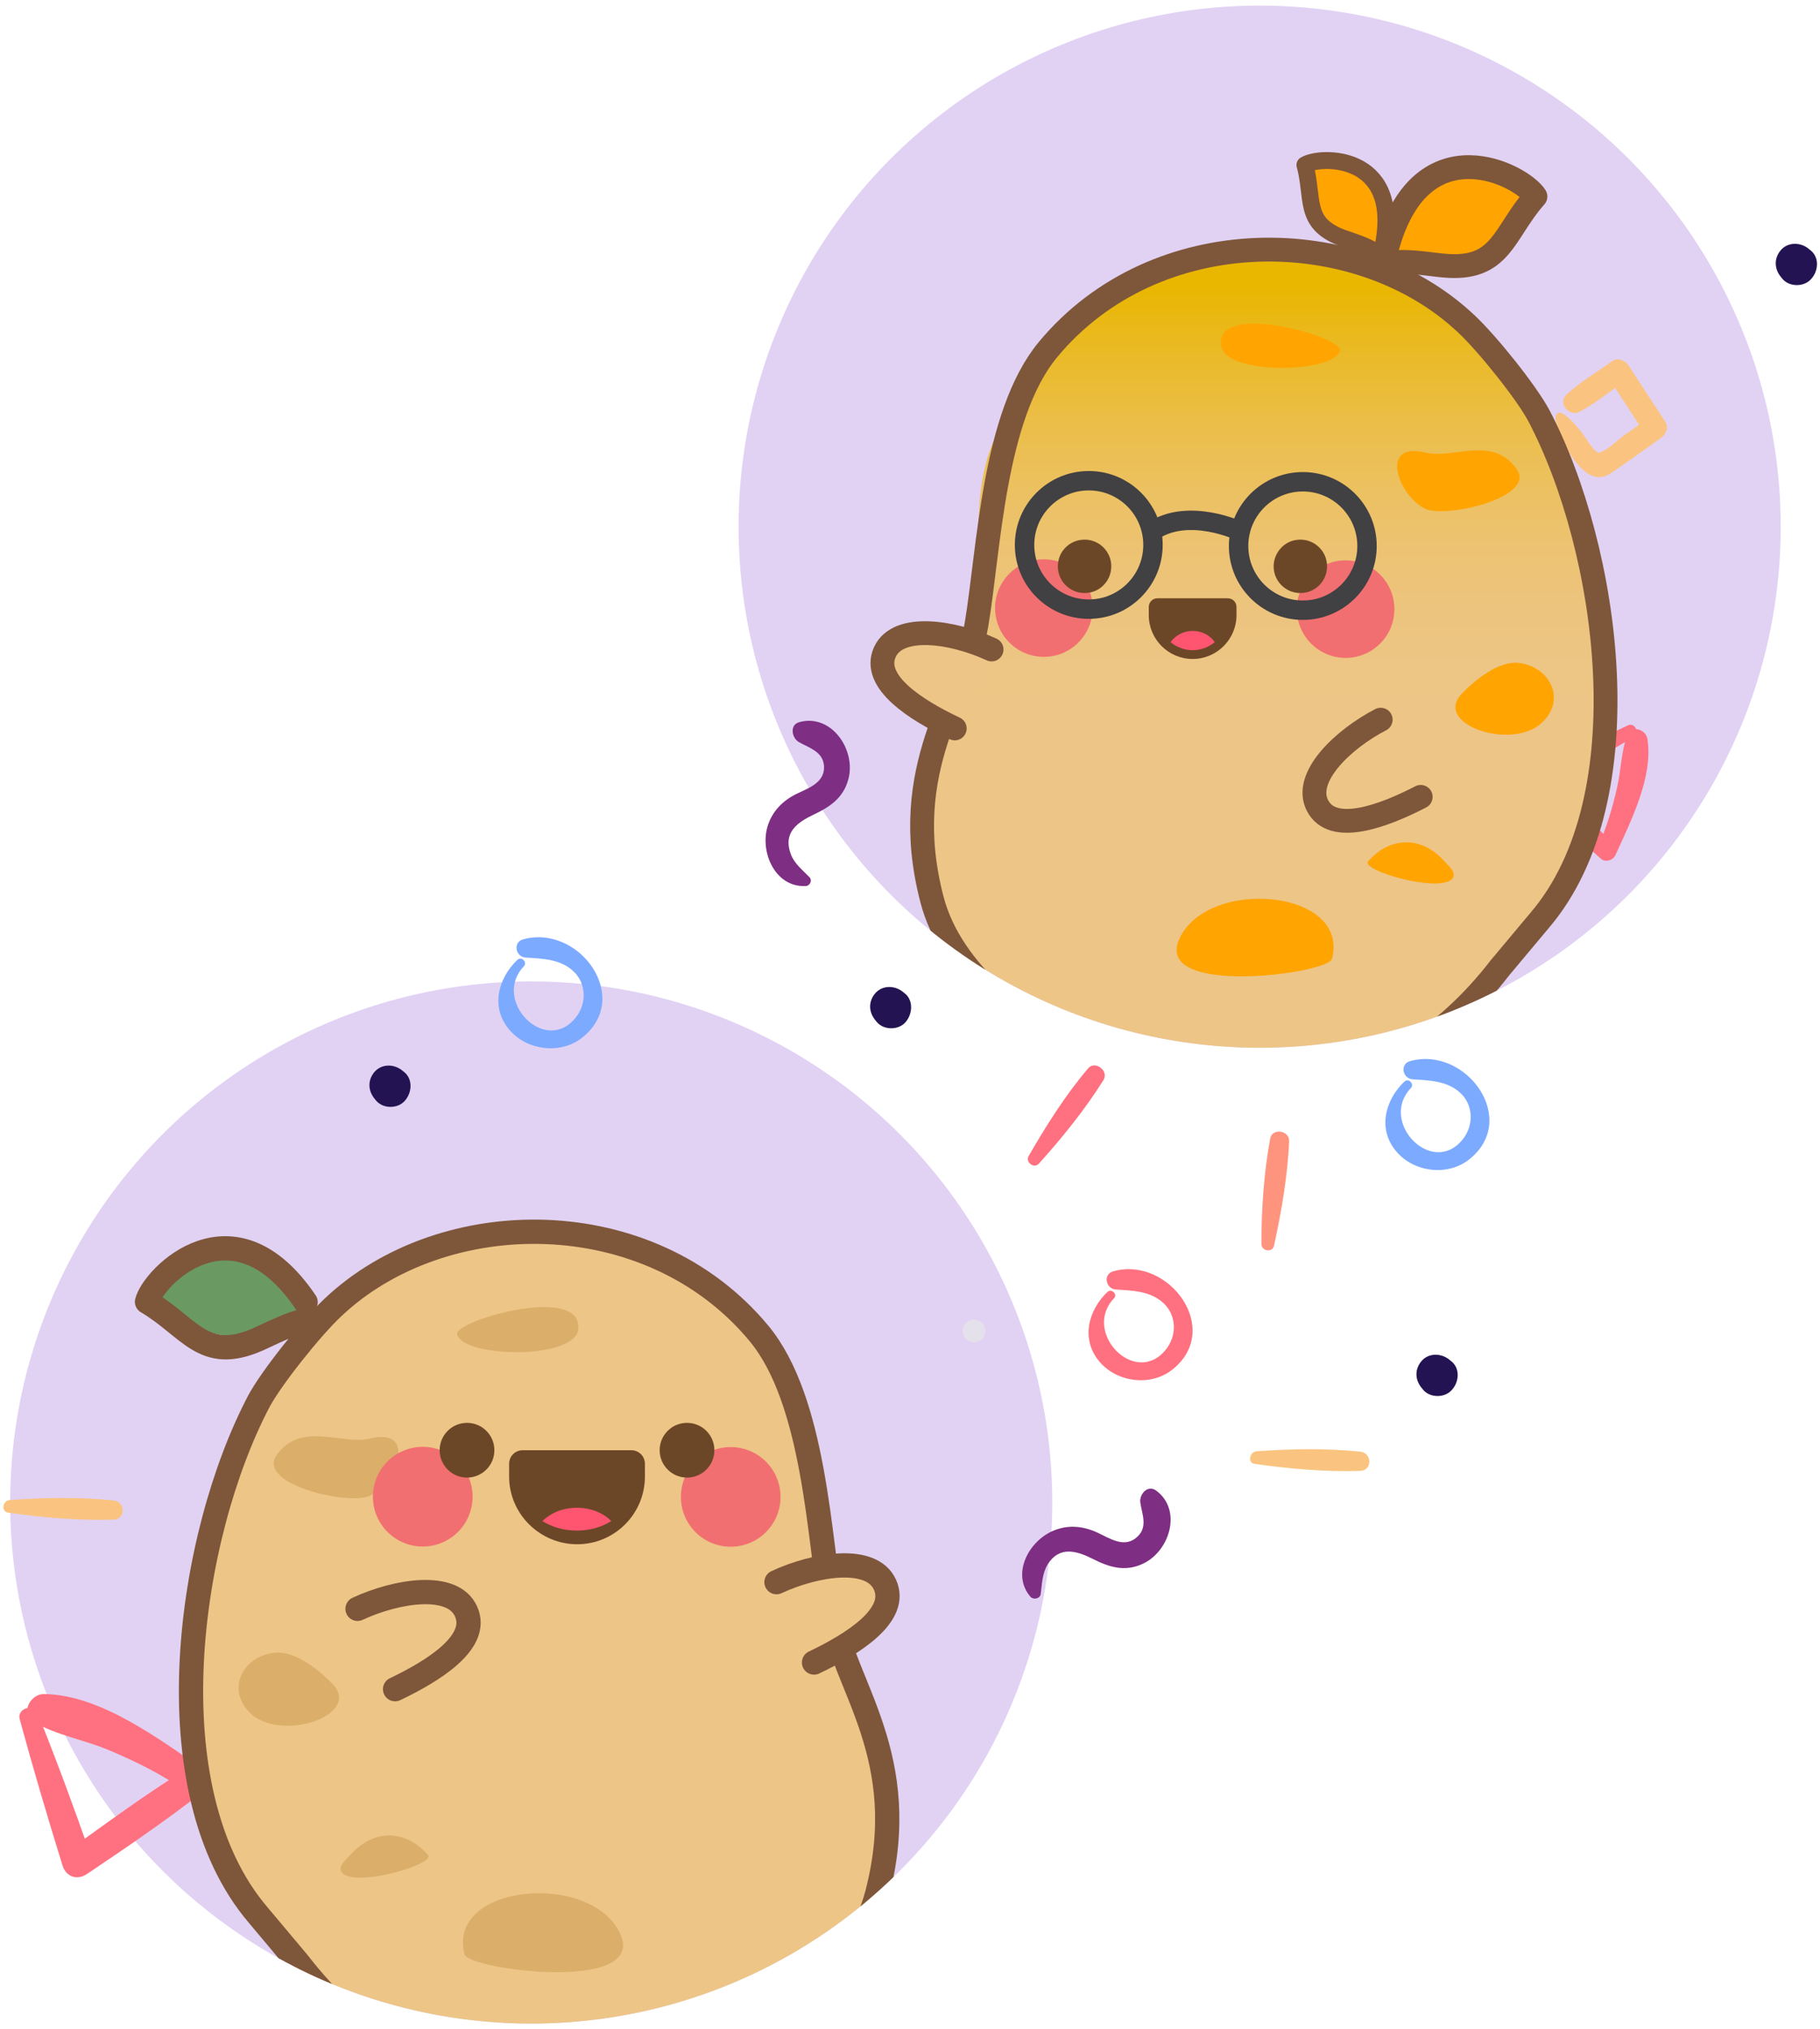 <?xml version="1.0" encoding="utf-8"?>
<!-- Generator: Adobe Illustrator 28.0.0, SVG Export Plug-In . SVG Version: 6.00 Build 0)  -->
<svg version="1.1" id="圖層_1" xmlns="http://www.w3.org/2000/svg" xmlns:xlink="http://www.w3.org/1999/xlink" x="0px" y="0px"
	 viewBox="0 0 518.7 578.3" style="enable-background:new 0 0 518.7 578.3;" xml:space="preserve">
<style type="text/css">
	.st0{fill:#E1D2F4;}
	.st1{fill:#7CAAFF;}
	.st2{fill:#7E2E83;}
	.st3{fill:#FAC480;}
	.st4{fill:#FF7180;}
	.st5{fill:#241352;}
	.st6{clip-path:url(#SVGID_00000018948656099033764480000016296198475267711392_);}
	.st7{fill:#EDC587;stroke:#7E563A;stroke-width:6.791;stroke-linecap:round;stroke-linejoin:round;stroke-miterlimit:10;}
	.st8{fill:url(#SVGID_00000181076727601052102370000007945830039064720293_);}
	.st9{fill:#FFA400;}
	.st10{fill:none;stroke:#7E563A;stroke-width:6.791;stroke-linecap:round;stroke-linejoin:round;stroke-miterlimit:10;}
	.st11{fill:none;stroke:#7E563A;stroke-width:4.817;stroke-linecap:round;stroke-linejoin:round;stroke-miterlimit:10;}
	.st12{fill:#EDC587;stroke:#7E563A;stroke-width:6.786;stroke-linecap:round;stroke-linejoin:round;stroke-miterlimit:10;}
	.st13{fill:#F16F71;}
	.st14{fill:#6C4727;}
	.st15{fill:#FF5571;}
	.st16{fill:none;stroke:#414042;stroke-width:5.53;stroke-linecap:round;stroke-linejoin:round;stroke-miterlimit:10;}
	.st17{fill:#FF947E;}
	.st18{fill:#E5E1EA;}
	.st19{clip-path:url(#SVGID_00000052804045323816699650000004104805628452390788_);}
	.st20{fill:#EDC587;stroke:#7E563A;stroke-width:6.918;stroke-linecap:round;stroke-linejoin:round;stroke-miterlimit:10;}
	.st21{fill:#EDC587;}
	.st22{fill:#DBAE6A;}
	.st23{fill:none;stroke:#7E563A;stroke-width:6.918;stroke-linecap:round;stroke-linejoin:round;stroke-miterlimit:10;}
	.st24{fill:#6A9962;}
	.st25{display:none;}
</style>
<g id="圖層_1_00000057845795890022862580000007236845198684224896_">
</g>
<g id="圖層_2_00000149372221356136819650000005678757476761793924_">
</g>
<g id="圖層_3">
	<g>
		<g>
			<circle class="st0" cx="359" cy="150.1" r="148.5"/>
			<g>
				<path class="st1" d="M400.2,308.3c-5.5,5.3-7.6,13.5-2.3,19.8c4.9,5.9,14.4,7.2,20.6,2.5c14.8-11.4-0.6-32.6-16.6-28.2
					c-3,0.8-2.2,5,0.7,5.2c4.7,0.3,9.7,0.4,13.4,3.7c4,3.5,4.1,9.5,0.8,13.5c-8.7,10.7-23.9-5.1-14.7-14.7
					C403.2,308.9,401.4,307.1,400.2,308.3L400.2,308.3z"/>
			</g>
			<g>
				<path class="st2" d="M230.7,250c-2.1-2.2-4.4-3.9-5.4-6.8c-2.1-5.9,1.9-8.8,6.5-11c4.7-2.2,8.6-4.8,10-10.2
					c2.2-8.4-4.9-18.7-14-16.2c-2.9,0.8-2.1,4.6-0.1,5.7c2.8,1.6,6.6,2.6,7.1,6.4c0.6,5.2-4.5,6.7-8.1,8.5c-3.9,2-6.8,5.1-8,9.3
					c-2.1,7.3,2.3,17.2,10.8,16.8C230.8,252.6,231.6,250.9,230.7,250L230.7,250z"/>
			</g>
			<g>
				<path class="st3" d="M202.7,339.5c0.7,4.8,5.8,15.1,11.1,16.5c2.8,0.8,4.9-1.1,7.1-2.6c4-2.7,7.9-5.6,11.9-8.4
					c1.4-1,2.3-3,1.2-4.6c-3.5-5.4-7-10.7-10.5-16.1c-0.9-1.4-3.1-2.3-4.6-1.2c-4.3,3.1-9.1,5.9-13,9.5c-2.7,2.5,0.7,6.6,3.8,4.9
					c4.4-2.4,8.5-5.7,12.6-8.6c-1.5-0.4-3.1-0.8-4.6-1.2c3.5,5.4,7,10.7,10.5,16.1c0.4-1.5,0.8-3.1,1.2-4.6c-2.4,1.7-4.7,3.4-7.1,5
					c-1.3,1-5.8,5.1-7.3,5c-1.3-0.1-4.1-4.9-4.9-5.9c-1.7-2-3.2-3.9-5.4-5.3C203.5,337.4,202.5,338.5,202.7,339.5L202.7,339.5z"/>
			</g>
			<g>
				<path class="st3" d="M443.3,119.3c0.7,4.8,5.8,15.1,11.1,16.5c2.8,0.8,4.9-1.1,7.1-2.6c4-2.7,7.9-5.6,11.9-8.4
					c1.4-1,2.3-3,1.2-4.6c-3.5-5.4-7-10.7-10.5-16.1c-0.9-1.4-3.1-2.3-4.6-1.2c-4.3,3.1-9.1,5.9-13,9.5c-2.7,2.5,0.7,6.6,3.8,4.9
					c4.4-2.4,8.5-5.7,12.6-8.6c-1.5-0.4-3.1-0.8-4.6-1.2c3.5,5.4,7,10.7,10.5,16.1c0.4-1.5,0.8-3.1,1.2-4.6c-2.4,1.7-4.7,3.4-7.1,5
					c-1.3,1-5.8,5.1-7.3,5c-1.3-0.1-4.1-4.9-4.9-5.9c-1.7-2-3.2-3.9-5.4-5.3C444.1,117.1,443.1,118.3,443.3,119.3L443.3,119.3z"/>
			</g>
			<g>
				<path class="st4" d="M464,206.7c-9.1,4.2-18,8.7-26.9,13.2c-2.1,1.1-2.5,3.4-0.8,5.1c6.5,6.7,12.9,13.5,19.9,19.7
					c1.3,1.2,3.5,0.5,4.2-1c4.3-9.5,10.9-22.4,9.1-33.2c-0.5-2.7-4.6-4-5.8-0.9c-1.7,4.8-1.7,10.1-2.9,15.1
					c-1.3,5.7-3,11.5-5.5,16.8c1.6-0.2,3.2-0.3,4.7-0.5c-6.4-7.2-13.3-13.9-20.2-20.6c0,1.6-0.1,3.1-0.1,4.7
					c8.7-4.9,17.3-9.9,25.9-15.1C467.5,208.9,465.9,205.8,464,206.7L464,206.7z"/>
			</g>
			<g>
				<path class="st4" d="M296.1,331.6c6.6-7.3,13.2-15.5,18.4-23.8c1.6-2.6-2.4-5.7-4.4-3.3c-6.4,7.5-12,16.4-16.9,24.9
					C292.1,331.2,294.7,333.2,296.1,331.6L296.1,331.6z"/>
			</g>
			<g>
				<path class="st5" d="M516.2,71.5c-0.2-0.1-0.3-0.3-0.5-0.4c-2.2-2-5.8-2.3-8,0c-2.2,2.4-2.1,5.6,0,8c0.1,0.2,0.3,0.3,0.4,0.5
					c2,2.2,6,2.2,8,0C518.2,77.4,518.6,73.6,516.2,71.5L516.2,71.5z"/>
			</g>
			<g>
				<path class="st5" d="M258.1,283.3c-0.2-0.1-0.3-0.3-0.5-0.4c-2.2-2-5.8-2.3-8,0c-2.2,2.4-2.1,5.6,0,8c0.1,0.2,0.3,0.3,0.4,0.5
					c2,2.2,6,2.2,8,0S260.4,285.4,258.1,283.3L258.1,283.3z"/>
			</g>
			<g>
				<g>
					<defs>
						<circle id="SVGID_1_" cx="359" cy="150.1" r="148.5"/>
					</defs>
					<clipPath id="SVGID_00000058547173795996704760000017336527935439986858_">
						<use xlink:href="#SVGID_1_"  style="overflow:visible;"/>
					</clipPath>
					<g style="clip-path:url(#SVGID_00000058547173795996704760000017336527935439986858_);">
						<g>
							<g>
								<g>
									<path class="st7" d="M298.7,295.3c-3.2,7.1-3.2,17.9,5.1,21.6c8.6,3.8,14.4-4.2,17.6-11.4"/>
									<path class="st7" d="M415.5,291.1c4.6,6.3,6.8,16.9-0.5,22.2c-7.6,5.5-14.9-1.2-19.6-7.5"/>
									<g>
										
											<linearGradient id="SVGID_00000173872830311506794510000018232427705032599681_" gradientUnits="userSpaceOnUse" x1="19105.815" y1="299.584" x2="19105.815" y2="522.165" gradientTransform="matrix(1 0 0 -1 -18747.609 603.865)">
											<stop  offset="0.434" style="stop-color:#EDC587"/>
											<stop  offset="0.536" style="stop-color:#EDC583"/>
											<stop  offset="0.633" style="stop-color:#EDC378"/>
											<stop  offset="0.728" style="stop-color:#ECC164"/>
											<stop  offset="0.822" style="stop-color:#EBBE49"/>
											<stop  offset="0.914" style="stop-color:#EABA27"/>
											<stop  offset="1" style="stop-color:#E9B600"/>
										</linearGradient>
										<path style="fill:url(#SVGID_00000173872830311506794510000018232427705032599681_);" d="M283,126.1
											c-7.3,17.6-1.9,37.2-6.5,55.6c-4.8,19.3-16.7,28.6-16,54.8c0.5,18.3,17.3,42.6,31.2,53.3c20,15.4,32.3,22,57.5,21
											c29.4-1.2,59.3-13.4,78.8-35.5c21.5-24.3,31-57.6,27.2-89.8c-4.7-39.3-9.8-75.9-46.3-102.2c-26.8-19.3-60.2-11.7-85.2-1.7
											C303.8,89.5,291.3,106.3,283,126.1z"/>
										<path class="st9" d="M336.1,267.6c-7.5,16.6,42.4,9.9,43.5,5.7C384.9,253.5,344.2,249.8,336.1,267.6z"/>
										<path class="st9" d="M389.9,245.5c-2.1,2.5,19.3,8.8,23.7,5.2c2.1-1.7-0.9-4-1.9-5.2C404.6,237.6,395.6,238.9,389.9,245.5
											z"/>
										<path class="st9" d="M348,98.4c0.9,8.7,32.7,8,33.9,1.4C382.5,96.1,346.6,85.6,348,98.4z"/>
										<path class="st9" d="M406.3,129c-13.5-3.3-7.7,12.4-0.1,16c5.9,2.8,31.9-3.3,26-11.4C425.3,124,414.2,130.9,406.3,129z"/>
										<path class="st9" d="M416.7,197.6c-8.6,8.8,14.3,16.5,22.8,8.3c7.1-6.7,2-16.2-7-17C426.9,188.5,420.4,193.8,416.7,197.6z
											"/>
										<path class="st10" d="M265.6,256.3c-9.9-38,9.3-58.2,12.7-78.3c3.6-21.4,4.8-59.6,20.4-78.4
											c30.6-36.9,88.4-36.4,119.2-7.3c6.1,5.7,17.2,19.6,20.7,26.2c19.8,37.7,30.2,108.7,0.2,143.8l-11.3,13.5
											c-31.2,40.4-77.3,46-118.2,25.5C293,293.2,271.1,277.6,265.6,256.3z"/>
									</g>
									<g>
										<path class="st9" d="M395,75c7.9,0.5,9.7,2.8,17.6-0.3c6.9-2.7,17.2-5.3,22.1-20.5c-9.5-7-18.5-7-25.1-5.2
											c-3.5,1-9.6,7-11.3,9.1C394.7,62.6,395,75,395,75z"/>
										<path class="st10" d="M396.7,74.9c4.2-0.8,11.1,0.5,14.9,0.8c16.4,1.5,16.8-9.3,26-19.7c-3.9-6.2-32.2-20.8-42.1,14"/>
									</g>
									<g>
										<path class="st9" d="M393.1,72.4c-5.2-2.1-7.1-1.2-11.1-5.7c-3.6-3.9-9.3-8.7-7.7-20c8.2-1.5,13.9,1.3,17.6,4.5
											c1.9,1.7,3.9,7.4,4.4,9.3C397.1,64.6,393.1,72.4,393.1,72.4z"/>
										<path class="st11" d="M392,71.8c-2.4-1.8-7.2-3.2-9.7-4.1c-10.9-4.2-7.8-11.1-10.4-20.7c4.4-2.7,27-3.2,22.5,22"/>
									</g>
									<path class="st12" d="M393.5,205.1c-10.8,5.6-22.2,16.5-18,24.5c4.3,8.3,18.6,3.1,29.4-2.5"/>
									<path class="st12" d="M282.6,185.1c-11-5.1-26.6-7.5-30.4,0.7c-3.9,8.5,8.9,16.6,19.9,21.8"/>
								</g>
								<ellipse class="st13" cx="297.5" cy="173.3" rx="13.9" ry="13.9"/>
								<ellipse class="st13" cx="383.5" cy="173.6" rx="13.9" ry="13.9"/>
								<g>
									<path class="st14" d="M363.1,160.1c-0.9,5.2,3.6,9.7,8.8,8.8c3.2-0.5,5.7-3.1,6.2-6.2c0.9-5.2-3.6-9.7-8.8-8.8
										C366.2,154.4,363.7,156.9,363.1,160.1z"/>
									<path class="st14" d="M301.6,160.1c-0.9,5.2,3.6,9.7,8.8,8.8c3.2-0.5,5.7-3.1,6.2-6.2c0.9-5.2-3.6-9.7-8.8-8.8
										C304.7,154.4,302.1,156.9,301.6,160.1z"/>
									<g>
										<path class="st14" d="M327.4,175.3V173c0-1.4,1.1-2.5,2.5-2.5h20c1.4,0,2.5,1.1,2.5,2.5v2.3c0,6.9-5.6,12.5-12.5,12.5
											S327.4,182.2,327.4,175.3z"/>
									</g>
									<path class="st15" d="M339.9,179.8c2.6,0,4.9,1.2,6.3,3.2c-1.7,1.4-3.9,2.3-6.3,2.3s-4.6-0.9-6.3-2.3
										C335,181.1,337.3,179.8,339.9,179.8z"/>
								</g>
							</g>
							<g>
								<circle class="st16" cx="371.3" cy="155.6" r="18.3"/>
								<circle class="st16" cx="310.3" cy="155.3" r="18.3"/>
								<path class="st16" d="M353.4,151.4c0,0-14.7-7-25,0"/>
							</g>
						</g>
					</g>
				</g>
			</g>
		</g>
		<g>
			<path class="st17" d="M363.1,355c2.1-9.6,3.9-20,4.3-29.8c0.1-3.1-4.9-3.8-5.4-0.7c-1.8,9.7-2.5,20.1-2.5,30
				C359.5,356.6,362.7,357.1,363.1,355L363.1,355z"/>
		</g>
		<g>
			<path class="st5" d="M413.8,388.1c-0.2-0.1-0.3-0.3-0.5-0.4c-2.2-2-5.8-2.3-8,0c-2.2,2.4-2.1,5.6,0,8c0.1,0.2,0.3,0.3,0.4,0.5
				c2,2.2,6,2.2,8,0C415.8,394,416.2,390.2,413.8,388.1L413.8,388.1z"/>
		</g>
		<g>
			<ellipse class="st0" cx="151.4" cy="428.2" rx="148.5" ry="148.5"/>
			<g>
				<path class="st2" d="M296.6,454.3c0.4-3,0.4-5.8,2-8.5c3.3-5.2,8.1-3.9,12.7-1.6c4.7,2.4,9.1,3.8,14.1,1.6
					c7.9-3.4,11.7-15.4,4.1-21c-2.5-1.8-4.9,1.2-4.5,3.5c0.5,3.2,2.1,6.8-0.7,9.5c-3.7,3.7-8,0.6-11.7-1.1c-4-1.8-8.2-2.2-12.3-0.5
					c-7.1,2.9-12.2,12.4-6.6,18.9C294.6,456,296.4,455.6,296.6,454.3L296.6,454.3z"/>
			</g>
			<g>
				<path class="st4" d="M315.6,368.2c-5.5,5.3-7.6,13.5-2.3,19.8c4.9,5.9,14.4,7.2,20.6,2.5c14.8-11.4-0.6-32.6-16.6-28.2
					c-3,0.8-2.2,5,0.7,5.2c4.7,0.3,9.7,0.4,13.4,3.7c4,3.5,4.1,9.5,0.8,13.5c-8.7,10.7-23.9-5.1-14.7-14.7
					C318.6,368.9,316.8,367.1,315.6,368.2L315.6,368.2z"/>
			</g>
			<g>
				<path class="st1" d="M147.4,273.6c-5.5,5.3-7.6,13.5-2.3,19.8c4.9,5.9,14.4,7.2,20.6,2.5c14.8-11.4-0.6-32.6-16.6-28.2
					c-3,0.8-2.2,5,0.7,5.2c4.7,0.3,9.7,0.4,13.4,3.7c4,3.5,4.1,9.5,0.8,13.5c-8.7,10.7-23.9-5.1-14.7-14.7
					C150.4,274.2,148.6,272.4,147.4,273.6L147.4,273.6z"/>
			</g>
			<g>
				<path class="st4" d="M5.6,489.9c3.8,14,7.9,27.8,12.2,41.7c1,3.3,4.2,4.4,7.1,2.4c11.3-7.6,22.5-15.2,33.2-23.6
					c2.1-1.6,1.6-4.9-0.4-6.3c-12.5-8.6-29.3-21.2-45.2-21.3c-4,0-6.8,5.6-2.8,8c6.4,3.7,14.1,5,20.9,7.8
					c7.9,3.3,15.7,7.1,22.6,12.1c0.2-2.3,0.3-4.6,0.5-6.9c-11.9,7.3-23.1,15.6-34.5,23.8c2.2,0.4,4.5,0.9,6.7,1.3
					c-4.8-13.7-9.8-27.3-15.2-40.7C9.6,485.4,4.8,486.9,5.6,489.9L5.6,489.9z"/>
			</g>
			<g>
				<path class="st3" d="M357.6,417.2c9.8,1.4,20.1,2.3,30,2c3.6-0.1,3.5-5.2,0-5.5c-9.6-1-19.8-0.8-29.5-0.1
					C356.2,413.7,355.4,416.9,357.6,417.2L357.6,417.2z"/>
			</g>
			<g>
				<path class="st3" d="M2.3,431.1c9.8,1.4,20.1,2.3,30,2c3.6-0.1,3.5-5.2,0-5.5c-9.6-1-19.8-0.8-29.5-0.1
					C0.9,427.5,0.1,430.7,2.3,431.1L2.3,431.1z"/>
			</g>
			<g>
				<path class="st5" d="M115.4,305.7c-0.2-0.1-0.3-0.3-0.5-0.4c-2.2-2-5.8-2.3-8,0c-2.2,2.4-2.1,5.6,0,8c0.1,0.2,0.3,0.3,0.4,0.5
					c2,2.2,6,2.2,8,0C117.4,311.5,117.7,307.8,115.4,305.7L115.4,305.7z"/>
			</g>
			<path class="st18" d="M280.8,379.3c0,1.8-1.4,3.2-3.2,3.2c-1.8,0-3.2-1.4-3.2-3.2c0-1.8,1.4-3.2,3.2-3.2
				C279.3,376.1,280.8,377.5,280.8,379.3z"/>
			<g>
				<g>
					<defs>
						<circle id="SVGID_00000016758408859970894000000016577749668374795413_" cx="151.4" cy="428.2" r="148.5"/>
					</defs>
					<clipPath id="SVGID_00000115494616261162651710000003117950644812248232_">
						<use xlink:href="#SVGID_00000016758408859970894000000016577749668374795413_"  style="overflow:visible;"/>
					</clipPath>
					<g style="clip-path:url(#SVGID_00000115494616261162651710000003117950644812248232_);">
						<path class="st20" d="M215,579.4c3.3,7.3,3.2,18.3-5.2,22c-8.8,3.9-14.6-4.3-17.9-11.6"/>
						<path class="st20" d="M96,575.1c-4.7,6.4-7,17.2,0.5,22.7c7.7,5.6,15.2-1.2,19.9-7.6"/>
						<g>
							<path class="st21" d="M230.9,407c7.5,17.9,2,37.9,6.7,56.7c4.9,19.6,17,29.1,16.3,55.8c-0.5,18.6-17.6,43.4-31.8,54.3
								c-20.3,15.7-32.9,22.4-58.6,21.4c-30-1.2-60.4-13.7-80.2-36.1c-21.9-24.8-31.6-58.7-27.7-91.5c4.8-40,10-77.4,47.2-104.1
								c27.3-19.7,61.3-11.9,86.8-1.7C209.8,369.7,222.5,386.9,230.9,407z"/>
							<path class="st22" d="M176.8,551.2c7.6,16.9-43.2,10.1-44.4,5.8C127.1,536.9,168.6,533.1,176.8,551.2z"/>
							<path class="st22" d="M122,528.7c2.1,2.5-19.6,9-24.2,5.3c-2.1-1.7,0.9-4.1,2-5.3C107,520.6,116.2,521.9,122,528.7z"/>
							<path class="st22" d="M164.8,378.8c-0.9,8.9-33.3,8.1-34.5,1.4C129.5,376.4,166.1,365.8,164.8,378.8z"/>
							<path class="st22" d="M105.3,410c13.8-3.4,7.8,12.6,0.1,16.3c-6,2.8-32.5-3.3-26.5-11.7C86,404.9,97.3,411.9,105.3,410z"/>
							<path class="st22" d="M94.7,479.8c8.7,9-14.5,16.8-23.3,8.5c-7.2-6.9-2.1-16.5,7.1-17.3C84.3,470.5,90.9,476,94.7,479.8z"/>
							<path class="st23" d="M250,539.7c10.1-38.8-9.5-59.3-12.9-79.8c-3.7-21.8-4.9-60.7-20.8-79.9c-31.2-37.6-90.1-37-121.4-7.4
								c-6.2,5.8-17.5,20-21.1,26.7C53.6,437.7,43,510,73.6,545.8l11.5,13.7c31.8,41.2,78.7,46.8,120.4,26
								C222.1,577.3,244.4,561.5,250,539.7z"/>
						</g>
						<g>
							<path class="st24" d="M89.1,375.8c-7.5,3-8.5,5.8-17.2,5.3c-7.6-0.4-18.3,0.3-27.9-12.8c7-9.8,15.6-12.7,22.6-13
								c3.7-0.2,11.5,3.7,13.9,5.2C85.5,363.7,89.1,375.8,89.1,375.8z"/>
							<path class="st23" d="M87.4,376.3c-4.3,0.6-10.6,4-14.1,5.5c-15.4,6.7-19.2-3.6-31.4-10.8c1.8-7.2,24.6-30.4,45.2,0.1"/>
						</g>
						<path class="st20" d="M221.3,450.9c11.2-5.2,27.1-7.7,30.9,0.7c4,8.7-9.1,16.9-20.2,22.2"/>
						<path class="st23" d="M101.9,458.5c11.2-5.2,27.1-7.7,30.9,0.7c4,8.7-9.1,16.9-20.2,22.2"/>
						
							<ellipse transform="matrix(0.974 -0.228 0.228 0.974 -94.177 38.823)" class="st13" cx="120.6" cy="426.3" rx="14.2" ry="14.2"/>
						
							<ellipse transform="matrix(0.707 -0.707 0.707 0.707 -240.618 272.267)" class="st13" cx="208.3" cy="426.6" rx="14.2" ry="14.2"/>
						<g>
							<circle class="st14" cx="195.8" cy="413.3" r="7.8"/>
							<circle class="st14" cx="133.1" cy="413.3" r="7.8"/>
							<g>
								<path class="st14" d="M145.1,420.8v-3.6c0-2.2,1.7-3.9,3.9-3.9h30.9c2.2,0,3.9,1.7,3.9,3.9v3.6c0,10.7-8.7,19.3-19.3,19.3
									S145.1,431.5,145.1,420.8z"/>
							</g>
							<path class="st15" d="M164.4,429.7c4,0,7.6,1.5,9.8,3.8c-2.7,1.7-6.1,2.7-9.8,2.7s-7.1-1-9.8-2.7
								C156.9,431.2,160.4,429.7,164.4,429.7z"/>
						</g>
					</g>
				</g>
			</g>
		</g>
	</g>
</g>
<g id="g" class="st25">
</g>
</svg>
